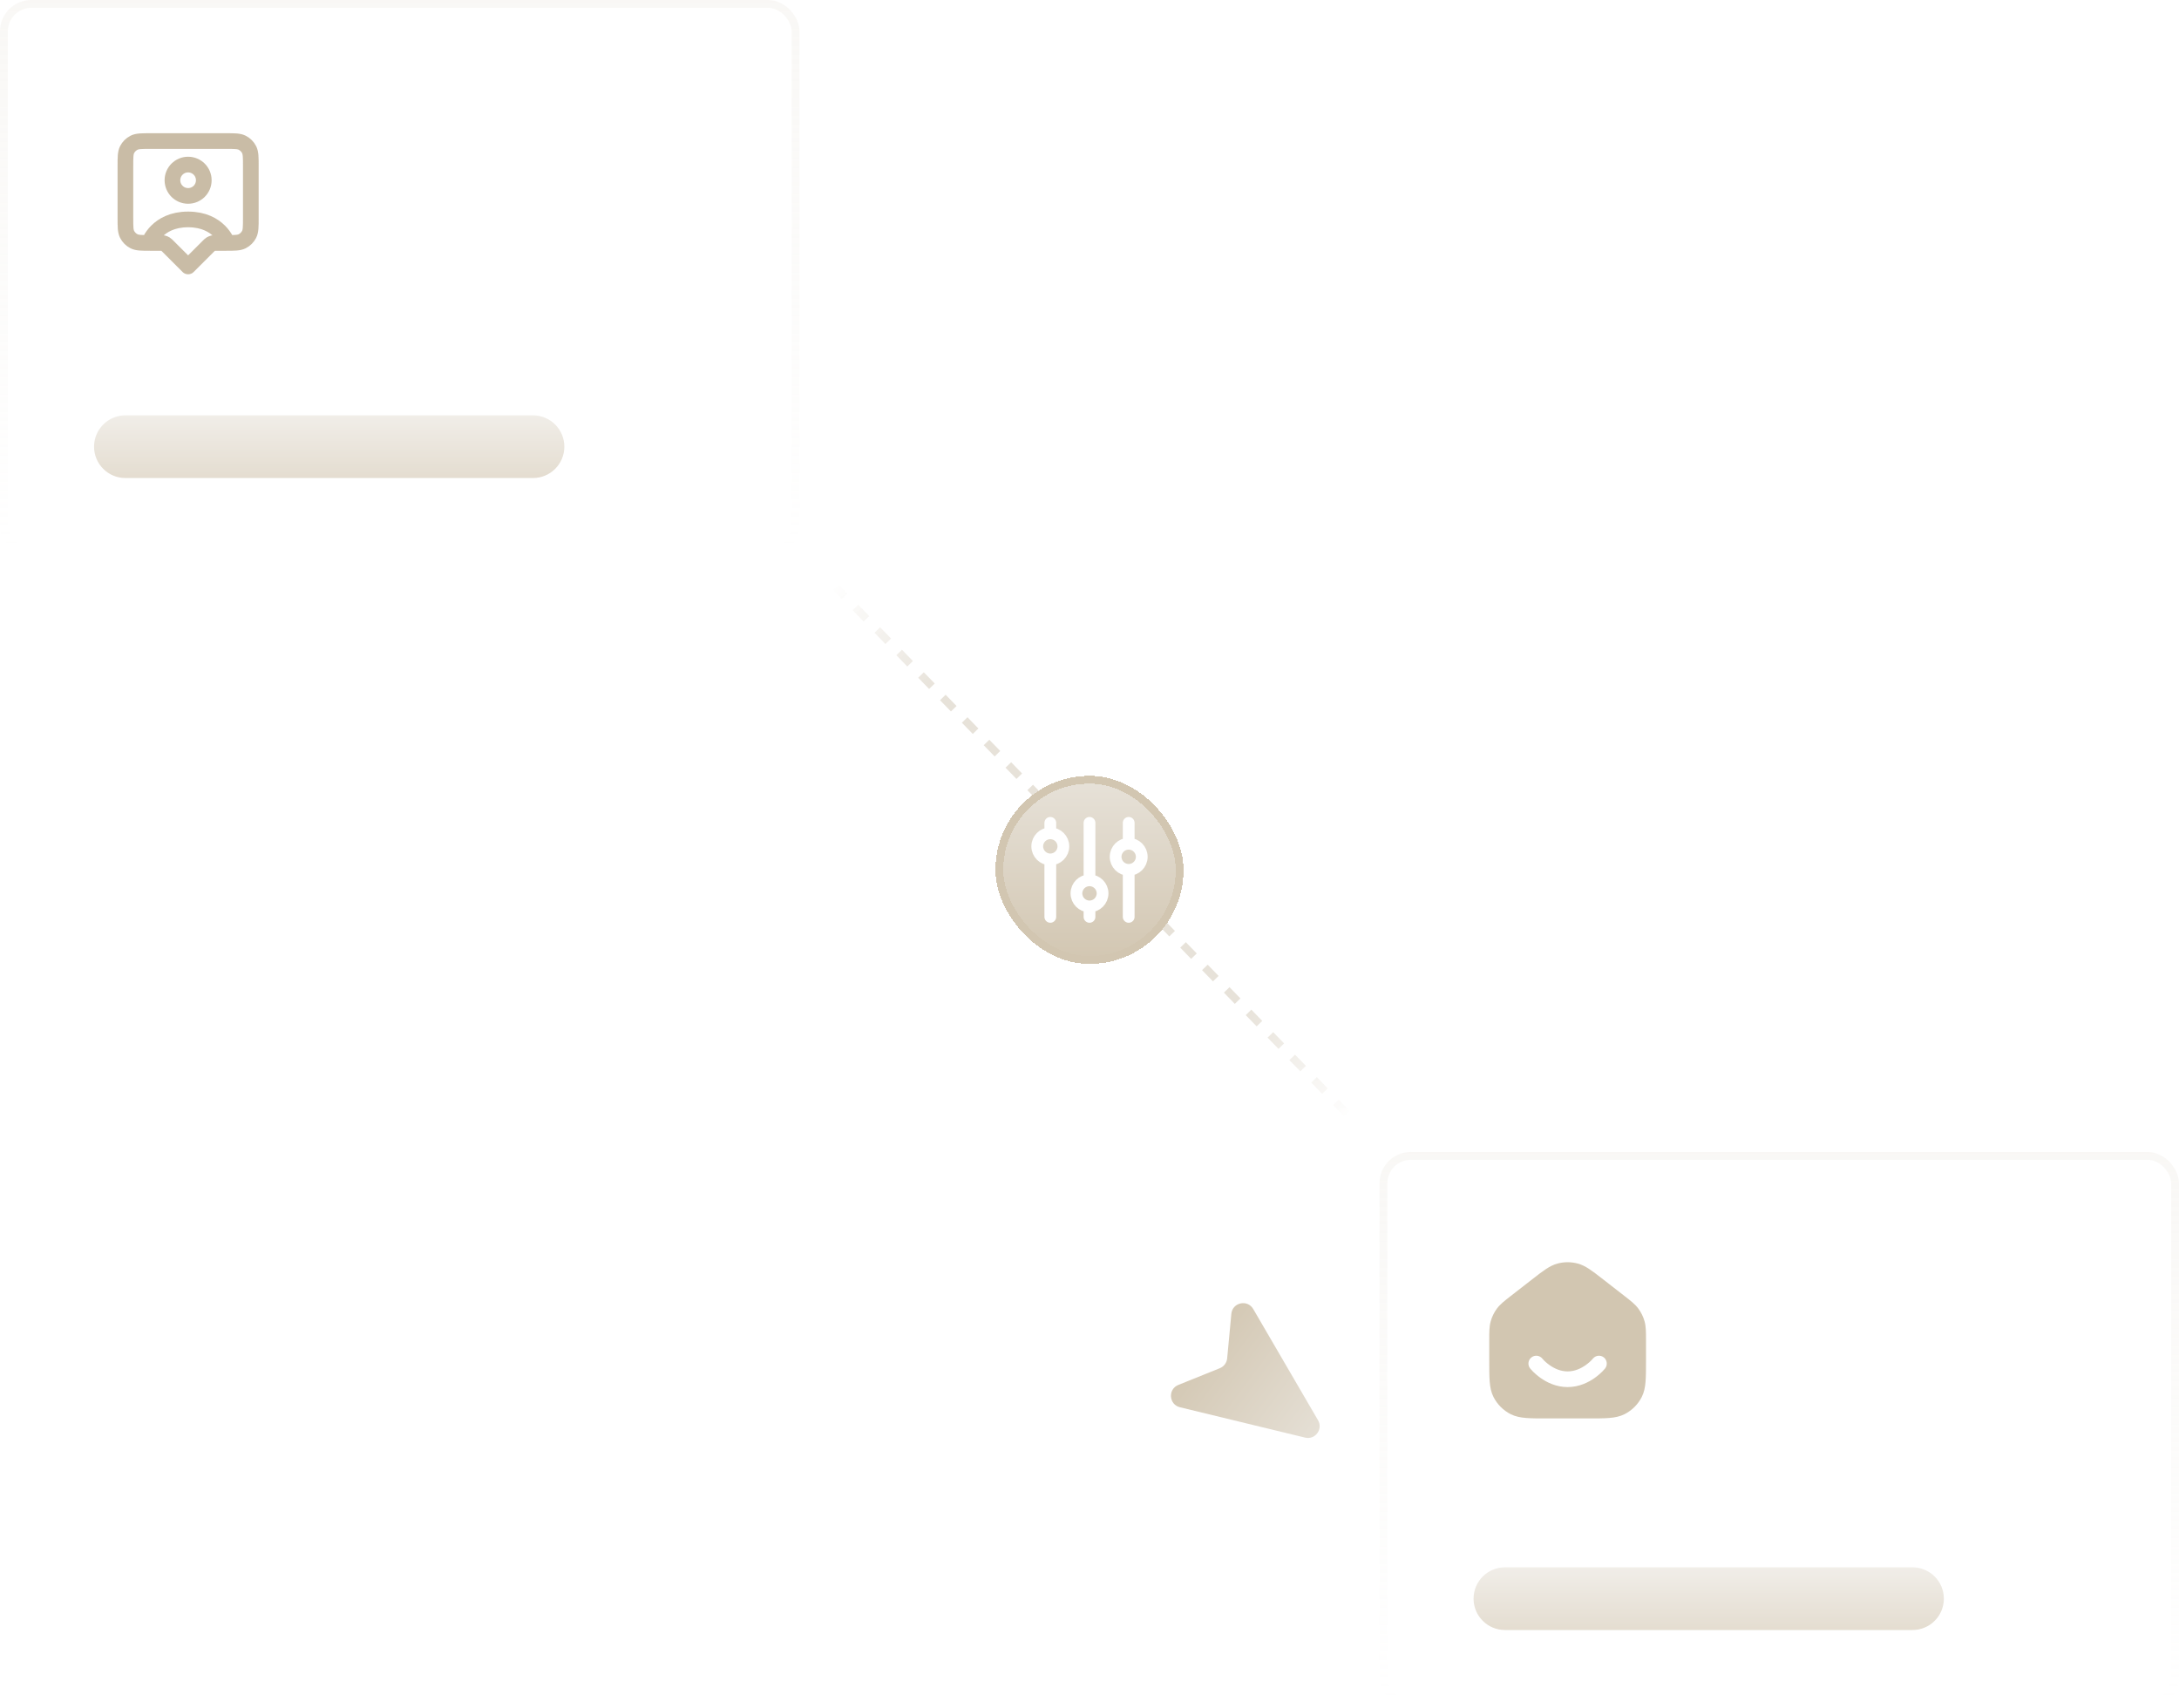 <svg width="278" height="218" viewBox="0 0 278 218" fill="none" xmlns="http://www.w3.org/2000/svg">
<g filter="url(#filter0_i_792_485)">
<rect width="102" height="71" rx="4" fill="white"/>
<rect x="0.5" y="0.5" width="101" height="70" rx="3.5" stroke="url(#paint0_linear_792_485)" stroke-opacity="0.5"/>
<g opacity="0.6" filter="url(#filter1_d_792_485)">
<path d="M19 29C19 29 20 26 24 26C28 26 29 29 29 29M26 21C26 22.105 25.105 23 24 23C22.895 23 22 22.105 22 21C22 19.895 22.895 19 24 19C25.105 19 26 19.895 26 21ZM24 32L26.531 29.469C26.704 29.296 26.791 29.209 26.892 29.147C26.981 29.093 27.079 29.052 27.181 29.028C27.296 29 27.418 29 27.663 29H28.8C29.92 29 30.48 29 30.908 28.782C31.284 28.59 31.59 28.284 31.782 27.908C32 27.48 32 26.92 32 25.8V19.2C32 18.08 32 17.52 31.782 17.092C31.59 16.716 31.284 16.41 30.908 16.218C30.48 16 29.92 16 28.8 16H19.2C18.08 16 17.52 16 17.092 16.218C16.716 16.41 16.41 16.716 16.218 17.092C16 17.52 16 18.08 16 19.2V25.8C16 26.92 16 27.48 16.218 27.908C16.41 28.284 16.716 28.59 17.092 28.782C17.52 29 18.08 29 19.2 29H20.337C20.582 29 20.704 29 20.819 29.028C20.921 29.052 21.019 29.093 21.108 29.147C21.209 29.209 21.296 29.296 21.469 29.469L24 32Z" stroke="#A58F6A" stroke-width="2" stroke-linecap="round" stroke-linejoin="round"/>
</g>
<g opacity="0.6" filter="url(#filter2_d_792_485)">
<path d="M12 55C12 52.791 13.791 51 16 51H68C70.209 51 72 52.791 72 55C72 57.209 70.209 59 68 59H16C13.791 59 12 57.209 12 55Z" fill="url(#paint1_linear_792_485)"/>
</g>
</g>
<g filter="url(#filter3_i_792_485)">
<rect x="176" y="147" width="102" height="71" rx="4" fill="white"/>
<rect x="176.5" y="147.5" width="101" height="70" rx="3.5" stroke="url(#paint2_linear_792_485)" stroke-opacity="0.5"/>
<path fill-rule="evenodd" clip-rule="evenodd" d="M201.307 161.241C200.451 161.009 199.549 161.009 198.693 161.241C197.72 161.505 196.866 162.17 195.627 163.134L192.751 165.372C191.946 165.997 191.39 166.429 190.98 166.983C190.618 167.472 190.349 168.023 190.185 168.609C189.999 169.272 190 169.977 190 170.995L190 173.643C190 174.727 190 175.601 190.058 176.309C190.117 177.037 190.243 177.678 190.545 178.27C191.024 179.211 191.789 179.976 192.73 180.455C193.322 180.757 193.963 180.883 194.691 180.942C195.399 181 196.273 181 197.357 181H202.643C203.727 181 204.601 181 205.309 180.942C206.038 180.883 206.678 180.757 207.27 180.455C208.211 179.976 208.976 179.211 209.455 178.27C209.757 177.678 209.883 177.037 209.942 176.309C210 175.601 210 174.727 210 173.643L210 170.995C210 169.977 210.001 169.272 209.815 168.609C209.651 168.023 209.382 167.472 209.02 166.983C208.61 166.429 208.054 165.997 207.25 165.372L204.373 163.134C203.134 162.17 202.28 161.505 201.307 161.241ZM195.375 173.219C195.806 172.875 196.433 172.944 196.778 173.372C197.037 173.683 197.354 173.952 197.681 174.186C198.282 174.616 199.081 175 200 175C200.919 175 201.718 174.616 202.319 174.186C202.646 173.952 202.963 173.683 203.222 173.372C203.567 172.944 204.195 172.875 204.625 173.219C205.047 173.557 205.118 174.206 204.779 174.627C204.667 174.765 204.545 174.894 204.42 175.02C204.202 175.237 203.885 175.525 203.481 175.814C202.682 176.384 201.481 177 200 177C198.519 177 197.318 176.384 196.519 175.814C196.115 175.525 195.798 175.237 195.58 175.02C195.454 174.893 195.333 174.763 195.219 174.625C194.874 174.193 194.944 173.564 195.375 173.219Z" fill="#D2C6B1"/>
<g opacity="0.6" filter="url(#filter4_d_792_485)">
<path d="M188 202C188 199.791 189.791 198 192 198H244C246.209 198 248 199.791 248 202C248 204.209 246.209 206 244 206H192C189.791 206 188 204.209 188 202Z" fill="url(#paint3_linear_792_485)"/>
</g>
</g>
<g filter="url(#filter5_d_792_485)">
<path d="M168.159 179.236C168.825 180.378 167.794 181.76 166.51 181.449L150.54 177.575C149.123 177.231 148.98 175.271 150.333 174.726L155.631 172.589C156.151 172.379 156.51 171.897 156.563 171.339L157.098 165.651C157.235 164.199 159.154 163.777 159.888 165.037L168.159 179.236Z" fill="url(#paint4_linear_792_485)"/>
</g>
<line x1="106.359" y1="74.652" x2="172.359" y2="142.652" stroke="url(#paint5_linear_792_485)" stroke-dasharray="2 2"/>
<g filter="url(#filter6_d_792_485)">
<rect x="127" y="97" width="24" height="24" rx="12" fill="url(#paint6_linear_792_485)" shape-rendering="crispEdges"/>
<rect x="127.5" y="97.5" width="23" height="23" rx="11.5" stroke="#D2C6B1" shape-rendering="crispEdges"/>
<path d="M144 109C143.079 109 142.333 108.254 142.333 107.333C142.333 106.413 143.079 105.667 144 105.667M144 109C144.92 109 145.667 108.254 145.667 107.333C145.667 106.413 144.92 105.667 144 105.667M144 109V115M144 105.667V103M139 113.667C138.079 113.667 137.333 112.92 137.333 112C137.333 111.079 138.079 110.333 139 110.333M139 113.667C139.92 113.667 140.667 112.92 140.667 112C140.667 111.079 139.92 110.333 139 110.333M139 113.667V115M139 110.333V103M134 107.667C133.079 107.667 132.333 106.92 132.333 106C132.333 105.08 133.079 104.333 134 104.333M134 107.667C134.92 107.667 135.667 106.92 135.667 106C135.667 105.08 134.92 104.333 134 104.333M134 107.667V115M134 104.333V103" stroke="white" stroke-width="1.5" stroke-linecap="round" stroke-linejoin="round"/>
</g>
<defs>
<filter id="filter0_i_792_485" x="0" y="0" width="102" height="71" filterUnits="userSpaceOnUse" color-interpolation-filters="sRGB">
<feFlood flood-opacity="0" result="BackgroundImageFix"/>
<feBlend mode="normal" in="SourceGraphic" in2="BackgroundImageFix" result="shape"/>
<feColorMatrix in="SourceAlpha" type="matrix" values="0 0 0 0 0 0 0 0 0 0 0 0 0 0 0 0 0 0 127 0" result="hardAlpha"/>
<feMorphology radius="4" operator="erode" in="SourceAlpha" result="effect1_innerShadow_792_485"/>
<feOffset/>
<feGaussianBlur stdDeviation="4"/>
<feComposite in2="hardAlpha" operator="arithmetic" k2="-1" k3="1"/>
<feColorMatrix type="matrix" values="0 0 0 0 0.906 0 0 0 0 0.886 0 0 0 0 0.851 0 0 0 0.2 0"/>
<feBlend mode="normal" in2="shape" result="effect1_innerShadow_792_485"/>
</filter>
<filter id="filter1_d_792_485" x="8" y="10" width="32" height="32" filterUnits="userSpaceOnUse" color-interpolation-filters="sRGB">
<feFlood flood-opacity="0" result="BackgroundImageFix"/>
<feColorMatrix in="SourceAlpha" type="matrix" values="0 0 0 0 0 0 0 0 0 0 0 0 0 0 0 0 0 0 127 0" result="hardAlpha"/>
<feOffset dy="2"/>
<feGaussianBlur stdDeviation="2"/>
<feComposite in2="hardAlpha" operator="out"/>
<feColorMatrix type="matrix" values="0 0 0 0 0 0 0 0 0 0 0 0 0 0 0 0 0 0 0.06 0"/>
<feBlend mode="normal" in2="BackgroundImageFix" result="effect1_dropShadow_792_485"/>
<feBlend mode="normal" in="SourceGraphic" in2="effect1_dropShadow_792_485" result="shape"/>
</filter>
<filter id="filter2_d_792_485" x="8" y="49" width="68" height="16" filterUnits="userSpaceOnUse" color-interpolation-filters="sRGB">
<feFlood flood-opacity="0" result="BackgroundImageFix"/>
<feColorMatrix in="SourceAlpha" type="matrix" values="0 0 0 0 0 0 0 0 0 0 0 0 0 0 0 0 0 0 127 0" result="hardAlpha"/>
<feOffset dy="2"/>
<feGaussianBlur stdDeviation="2"/>
<feComposite in2="hardAlpha" operator="out"/>
<feColorMatrix type="matrix" values="0 0 0 0 0 0 0 0 0 0 0 0 0 0 0 0 0 0 0.06 0"/>
<feBlend mode="normal" in2="BackgroundImageFix" result="effect1_dropShadow_792_485"/>
<feBlend mode="normal" in="SourceGraphic" in2="effect1_dropShadow_792_485" result="shape"/>
</filter>
<filter id="filter3_i_792_485" x="176" y="147" width="102" height="71" filterUnits="userSpaceOnUse" color-interpolation-filters="sRGB">
<feFlood flood-opacity="0" result="BackgroundImageFix"/>
<feBlend mode="normal" in="SourceGraphic" in2="BackgroundImageFix" result="shape"/>
<feColorMatrix in="SourceAlpha" type="matrix" values="0 0 0 0 0 0 0 0 0 0 0 0 0 0 0 0 0 0 127 0" result="hardAlpha"/>
<feMorphology radius="4" operator="erode" in="SourceAlpha" result="effect1_innerShadow_792_485"/>
<feOffset/>
<feGaussianBlur stdDeviation="4"/>
<feComposite in2="hardAlpha" operator="arithmetic" k2="-1" k3="1"/>
<feColorMatrix type="matrix" values="0 0 0 0 0.906 0 0 0 0 0.886 0 0 0 0 0.851 0 0 0 0.3 0"/>
<feBlend mode="normal" in2="shape" result="effect1_innerShadow_792_485"/>
</filter>
<filter id="filter4_d_792_485" x="184" y="196" width="68" height="16" filterUnits="userSpaceOnUse" color-interpolation-filters="sRGB">
<feFlood flood-opacity="0" result="BackgroundImageFix"/>
<feColorMatrix in="SourceAlpha" type="matrix" values="0 0 0 0 0 0 0 0 0 0 0 0 0 0 0 0 0 0 127 0" result="hardAlpha"/>
<feOffset dy="2"/>
<feGaussianBlur stdDeviation="2"/>
<feComposite in2="hardAlpha" operator="out"/>
<feColorMatrix type="matrix" values="0 0 0 0 0 0 0 0 0 0 0 0 0 0 0 0 0 0 0.06 0"/>
<feBlend mode="normal" in2="BackgroundImageFix" result="effect1_dropShadow_792_485"/>
<feBlend mode="normal" in="SourceGraphic" in2="effect1_dropShadow_792_485" result="shape"/>
</filter>
<filter id="filter5_d_792_485" x="145.394" y="162.291" width="26.974" height="25.203" filterUnits="userSpaceOnUse" color-interpolation-filters="sRGB">
<feFlood flood-opacity="0" result="BackgroundImageFix"/>
<feColorMatrix in="SourceAlpha" type="matrix" values="0 0 0 0 0 0 0 0 0 0 0 0 0 0 0 0 0 0 127 0" result="hardAlpha"/>
<feOffset dy="2"/>
<feGaussianBlur stdDeviation="2"/>
<feComposite in2="hardAlpha" operator="out"/>
<feColorMatrix type="matrix" values="0 0 0 0 0 0 0 0 0 0 0 0 0 0 0 0 0 0 0.06 0"/>
<feBlend mode="normal" in2="BackgroundImageFix" result="effect1_dropShadow_792_485"/>
<feBlend mode="normal" in="SourceGraphic" in2="effect1_dropShadow_792_485" result="shape"/>
</filter>
<filter id="filter6_d_792_485" x="123" y="95" width="32" height="32" filterUnits="userSpaceOnUse" color-interpolation-filters="sRGB">
<feFlood flood-opacity="0" result="BackgroundImageFix"/>
<feColorMatrix in="SourceAlpha" type="matrix" values="0 0 0 0 0 0 0 0 0 0 0 0 0 0 0 0 0 0 127 0" result="hardAlpha"/>
<feOffset dy="2"/>
<feGaussianBlur stdDeviation="2"/>
<feComposite in2="hardAlpha" operator="out"/>
<feColorMatrix type="matrix" values="0 0 0 0 0 0 0 0 0 0 0 0 0 0 0 0 0 0 0.06 0"/>
<feBlend mode="normal" in2="BackgroundImageFix" result="effect1_dropShadow_792_485"/>
<feBlend mode="normal" in="SourceGraphic" in2="effect1_dropShadow_792_485" result="shape"/>
</filter>
<linearGradient id="paint0_linear_792_485" x1="48.841" y1="0" x2="48.841" y2="71" gradientUnits="userSpaceOnUse">
<stop stop-color="#E7E2D9" stop-opacity="0.5"/>
<stop offset="1" stop-color="#E7E2D9" stop-opacity="0"/>
</linearGradient>
<linearGradient id="paint1_linear_792_485" x1="42" y1="51" x2="42" y2="59" gradientUnits="userSpaceOnUse">
<stop stop-color="#E7E2D9"/>
<stop offset="1" stop-color="#D2C6B1"/>
</linearGradient>
<linearGradient id="paint2_linear_792_485" x1="224.841" y1="147" x2="224.841" y2="218" gradientUnits="userSpaceOnUse">
<stop stop-color="#E7E2D9" stop-opacity="0.5"/>
<stop offset="1" stop-color="#E7E2D9" stop-opacity="0"/>
</linearGradient>
<linearGradient id="paint3_linear_792_485" x1="218" y1="198" x2="218" y2="206" gradientUnits="userSpaceOnUse">
<stop stop-color="#E7E2D9"/>
<stop offset="1" stop-color="#D2C6B1"/>
</linearGradient>
<linearGradient id="paint4_linear_792_485" x1="169.932" y1="182.279" x2="151.768" y2="168.737" gradientUnits="userSpaceOnUse">
<stop stop-color="#E7E2D9"/>
<stop offset="1" stop-color="#D2C6B1"/>
</linearGradient>
<linearGradient id="paint5_linear_792_485" x1="105.641" y1="75.348" x2="171.641" y2="143.348" gradientUnits="userSpaceOnUse">
<stop stop-color="#E7E2D9" stop-opacity="0"/>
<stop offset="0.2" stop-color="#E7E2D9"/>
<stop offset="0.795" stop-color="#E7E2D9"/>
<stop offset="1" stop-color="#E7E2D9" stop-opacity="0"/>
</linearGradient>
<linearGradient id="paint6_linear_792_485" x1="139" y1="97" x2="139" y2="121" gradientUnits="userSpaceOnUse">
<stop stop-color="#E7E2D9"/>
<stop offset="1" stop-color="#D2C6B1"/>
</linearGradient>
</defs>
</svg>
